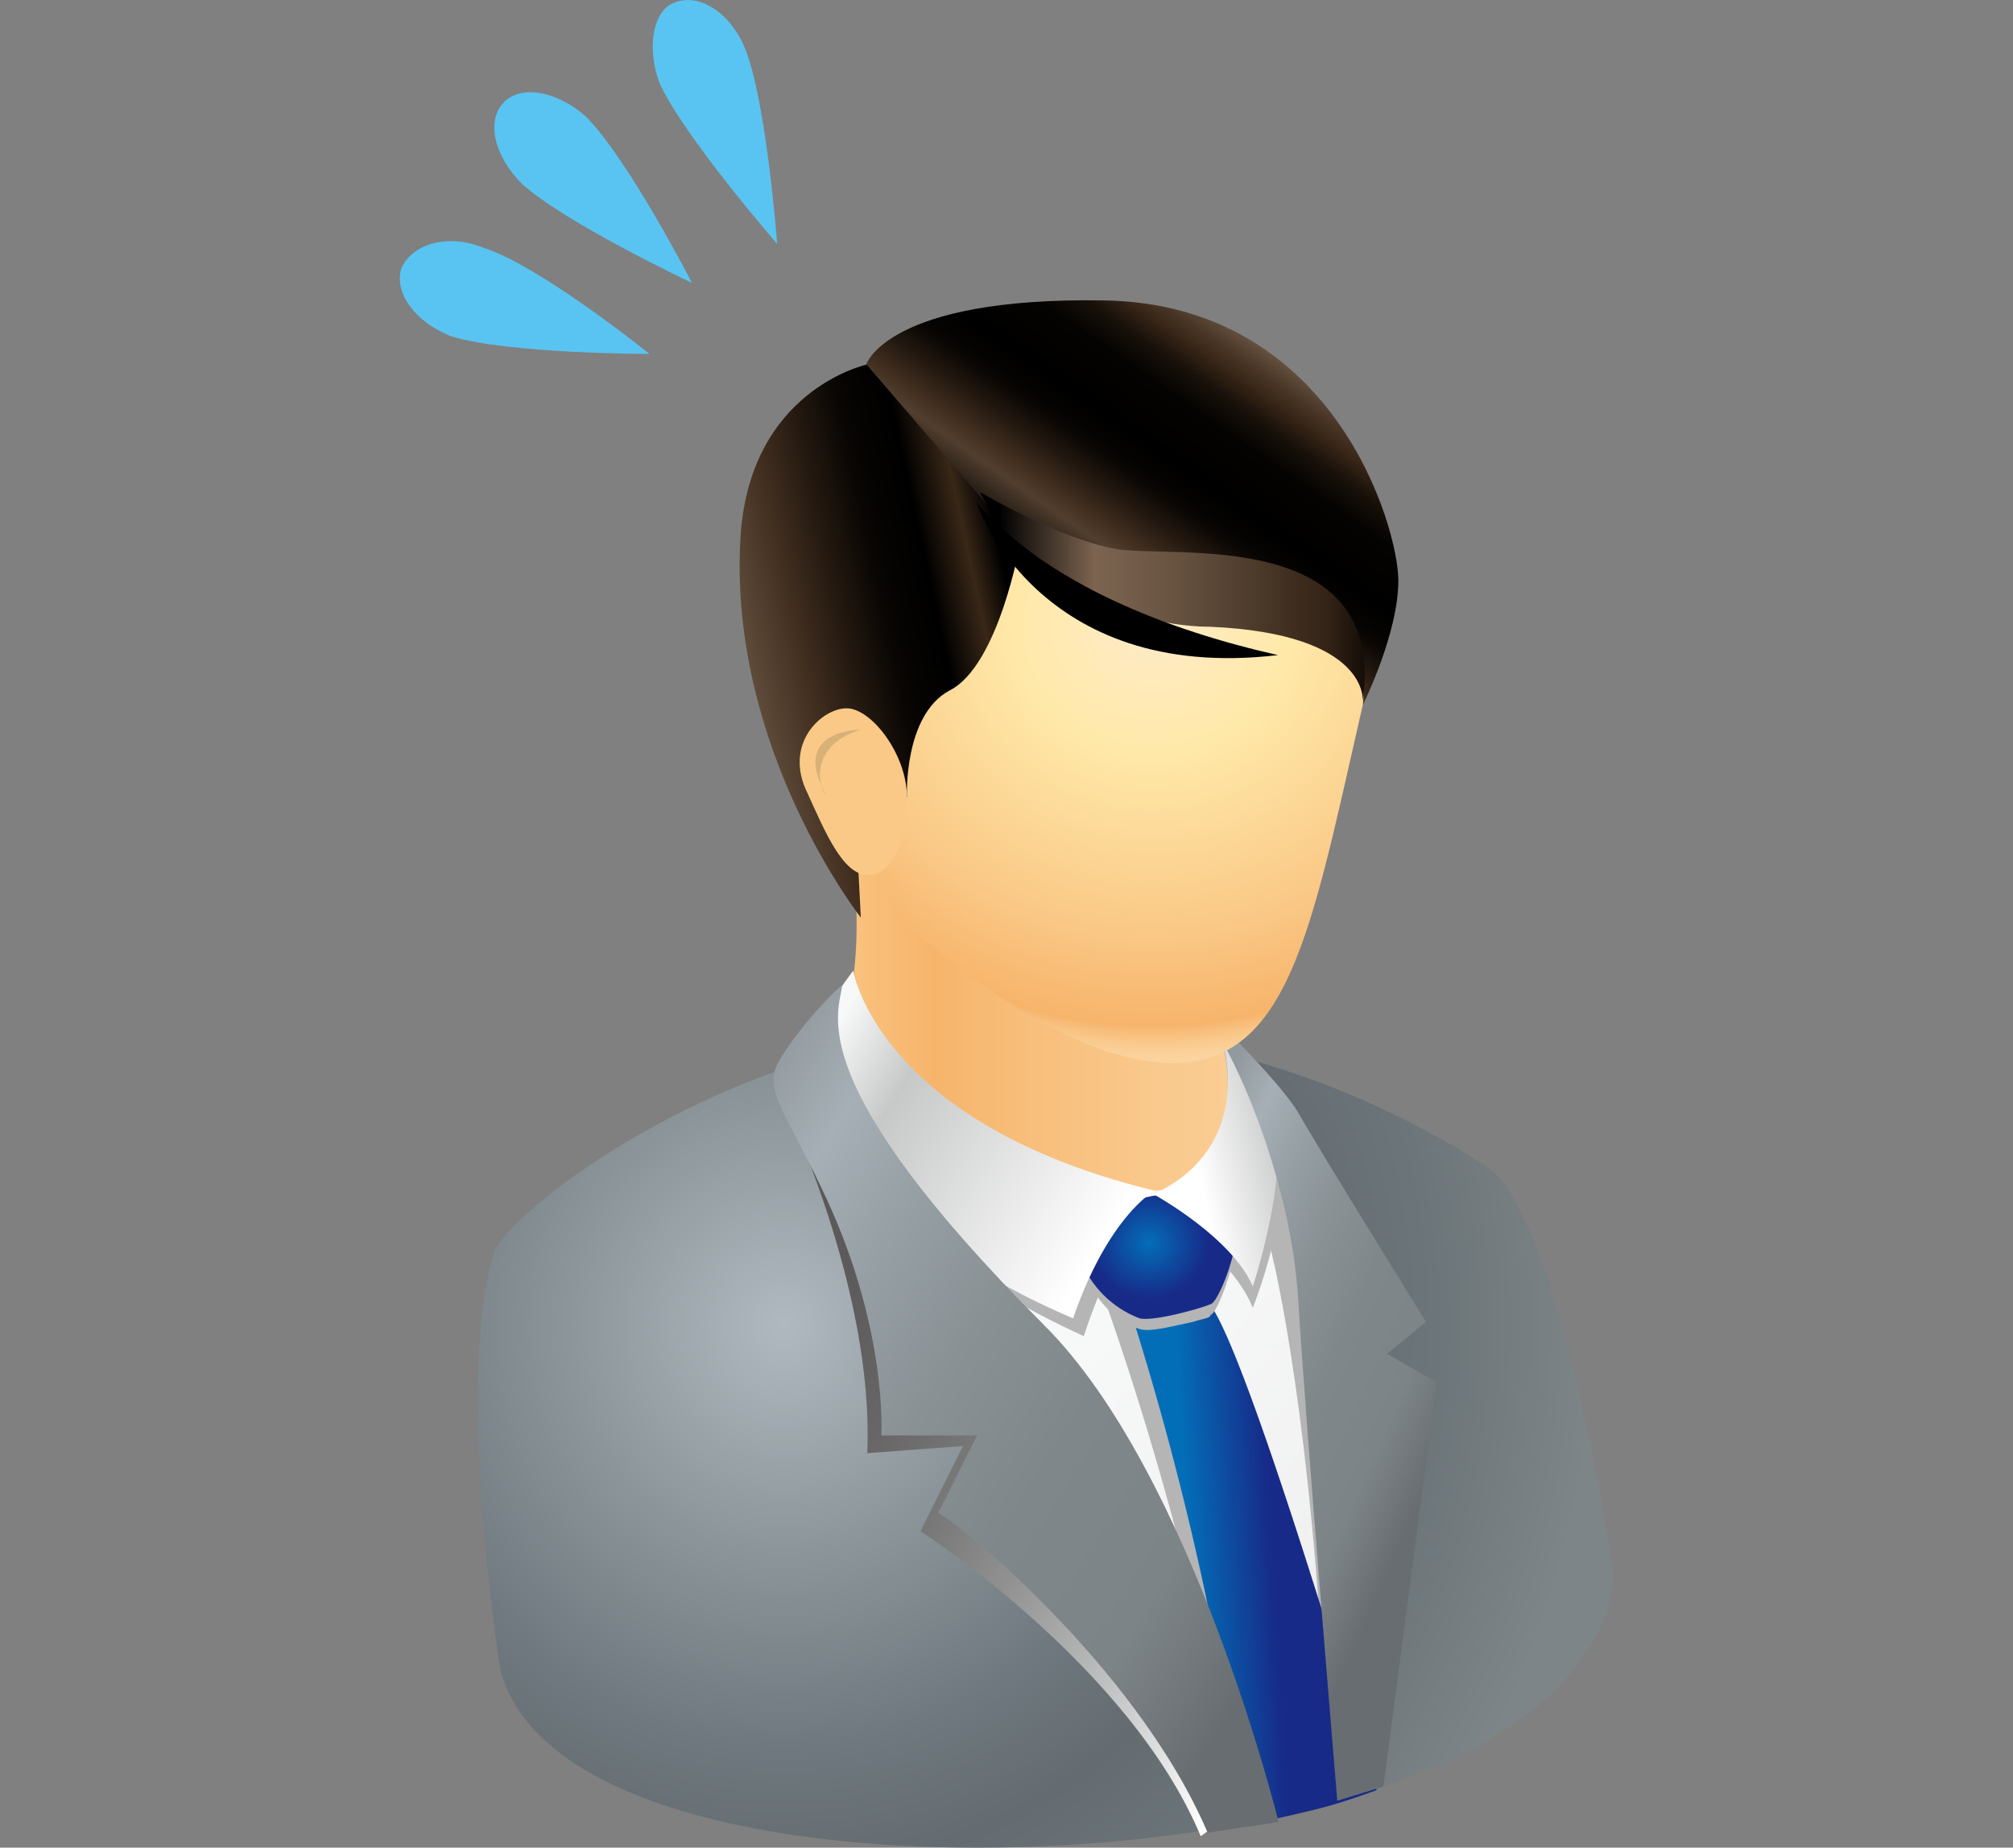 <svg xmlns="http://www.w3.org/2000/svg" xmlns:xlink="http://www.w3.org/1999/xlink" width="146" height="134" viewBox="0 0 146 134">
  <rect x="0" y="0" width="146" height="134" fill="#808080" stroke="none"/>
  <defs>
    <radialGradient id="radial-gradient" cx="0.193" cy="0.362" r="0.966" gradientTransform="translate(0.14) scale(0.72 1)" gradientUnits="objectBoundingBox">
      <stop offset="0" stop-color="#b0b9bf"/>
      <stop offset="0.271" stop-color="#8a9499"/>
      <stop offset="0.51" stop-color="#6d767c"/>
      <stop offset="0.641" stop-color="#636b70"/>
      <stop offset="0.803" stop-color="#6b7478"/>
      <stop offset="1" stop-color="#7d8488"/>
    </radialGradient>
    <linearGradient id="linear-gradient" x1="-0.001" y1="0.497" x2="0.999" y2="0.497" gradientUnits="objectBoundingBox">
      <stop offset="0" stop-color="#fac987"/>
      <stop offset="0.201" stop-color="#f7b46b"/>
      <stop offset="0.267" stop-color="#f7b973"/>
      <stop offset="0.54" stop-color="#f9c88b"/>
      <stop offset="0.791" stop-color="#fbd19b"/>
      <stop offset="1" stop-color="#fbd4a0"/>
    </linearGradient>
    <linearGradient id="linear-gradient-2" x1="0.603" y1="0.329" x2="0.937" y2="0.751" gradientUnits="objectBoundingBox">
      <stop offset="0" stop-color="#f7f8f8"/>
      <stop offset="1" stop-color="#efefef"/>
    </linearGradient>
    <radialGradient id="radial-gradient-2" cx="0.502" cy="0.506" r="0.717" gradientTransform="matrix(0.672, 0.609, -0.227, 0.35, -16.69, -2.499)" gradientUnits="objectBoundingBox">
      <stop offset="0.278" stop-color="#985d00" stop-opacity="0.949"/>
      <stop offset="0.431" stop-color="#9c5f00" stop-opacity="0.749"/>
      <stop offset="0.605" stop-color="#a76700" stop-opacity="0.518"/>
      <stop offset="0.789" stop-color="#b87200" stop-opacity="0.278"/>
      <stop offset="0.979" stop-color="#cf8100" stop-opacity="0.027"/>
      <stop offset="1" stop-color="#d28300" stop-opacity="0"/>
    </radialGradient>
    <linearGradient id="linear-gradient-3" x1="0.241" y1="0.512" x2="0.695" y2="0.451" gradientUnits="objectBoundingBox">
      <stop offset="0" stop-color="#036eb8"/>
      <stop offset="0.737" stop-color="#172a88"/>
    </linearGradient>
    <radialGradient id="radial-gradient-3" cx="0.426" cy="0.382" r="0.595" gradientTransform="translate(0.098) scale(0.805 1)" xlink:href="#linear-gradient-3"/>
    <linearGradient id="linear-gradient-4" x1="0.023" y1="0.255" x2="0.864" y2="0.765" gradientUnits="objectBoundingBox">
      <stop offset="0" stop-color="#f7f8f8"/>
      <stop offset="0.259" stop-color="#c7c8c8"/>
      <stop offset="1" stop-color="#fff"/>
    </linearGradient>
    <linearGradient id="linear-gradient-5" x1="1.079" y1="0.336" x2="0.34" y2="0.619" xlink:href="#linear-gradient-4"/>
    <linearGradient id="linear-gradient-6" x1="0.298" y1="-0.004" x2="0.796" y2="0.722" gradientUnits="objectBoundingBox">
      <stop offset="0" stop-color="#929a9f"/>
      <stop offset="0.128" stop-color="#a6afb5"/>
      <stop offset="0.259" stop-color="#97a0a5"/>
      <stop offset="0.431" stop-color="#899195"/>
      <stop offset="0.614" stop-color="#80878b"/>
      <stop offset="0.825" stop-color="#7d8488"/>
      <stop offset="1" stop-color="#686d71"/>
    </linearGradient>
    <radialGradient id="radial-gradient-4" cx="0.553" cy="0.367" r="0.633" gradientTransform="translate(-0.112) scale(1.224 1)" gradientUnits="objectBoundingBox">
      <stop offset="0" stop-color="#feebc8"/>
      <stop offset="0.287" stop-color="#ffe9a9"/>
      <stop offset="0.689" stop-color="#fac987"/>
      <stop offset="0.913" stop-color="#f7b46b"/>
      <stop offset="0.92" stop-color="#f7b973"/>
      <stop offset="0.95" stop-color="#f9c88b"/>
      <stop offset="0.977" stop-color="#fbd19b"/>
      <stop offset="1" stop-color="#fbd4a0"/>
    </radialGradient>
    <linearGradient id="linear-gradient-7" x1="0.908" y1="0.288" x2="0.063" y2="0.637" gradientUnits="objectBoundingBox">
      <stop offset="0"/>
      <stop offset="0.111" stop-color="#392717"/>
      <stop offset="0.266"/>
      <stop offset="0.439" stop-color="#080503"/>
      <stop offset="0.604" stop-color="#241910"/>
      <stop offset="0.767" stop-color="#422f20"/>
      <stop offset="0.928" stop-color="#5a4736"/>
      <stop offset="1" stop-color="#675240"/>
    </linearGradient>
    <linearGradient id="linear-gradient-8" x1="0.353" y1="0.692" x2="0.813" y2="0.187" gradientUnits="objectBoundingBox">
      <stop offset="0"/>
      <stop offset="0.182" stop-color="#513e2e"/>
      <stop offset="0.241" stop-color="#422f20"/>
      <stop offset="0.335" stop-color="#241910"/>
      <stop offset="0.431" stop-color="#080503"/>
      <stop offset="0.531"/>
      <stop offset="0.71" stop-color="#050301"/>
      <stop offset="0.799" stop-color="#18110a"/>
      <stop offset="0.869" stop-color="#362416"/>
      <stop offset="0.929" stop-color="#493626"/>
      <stop offset="0.982" stop-color="#5e4a39"/>
      <stop offset="1" stop-color="#675240"/>
    </linearGradient>
    <linearGradient id="linear-gradient-9" x1="0.012" y1="0.132" x2="0.942" y2="1" gradientUnits="objectBoundingBox">
      <stop offset="0" stop-color="#595757"/>
      <stop offset="0.153" stop-color="#5d5b5b"/>
      <stop offset="0.294" stop-color="#686666"/>
      <stop offset="0.43" stop-color="#797979"/>
      <stop offset="0.564" stop-color="#919191"/>
      <stop offset="0.696" stop-color="#aeafaf"/>
      <stop offset="0.827" stop-color="#cfd0d1"/>
      <stop offset="0.954" stop-color="#f3f3f3"/>
      <stop offset="1" stop-color="#fff"/>
    </linearGradient>
    <linearGradient id="linear-gradient-10" x1="0.019" y1="0.068" x2="0.839" y2="0.924" xlink:href="#linear-gradient-6"/>
    <linearGradient id="linear-gradient-11" x1="-0.003" y1="0.513" x2="0.995" y2="0.513" gradientUnits="objectBoundingBox">
      <stop offset="0.052"/>
      <stop offset="0.286" stop-color="#7c6450"/>
      <stop offset="0.474" stop-color="#695442"/>
      <stop offset="0.865" stop-color="#322215"/>
      <stop offset="1"/>
    </linearGradient>
    <linearGradient id="linear-gradient-12" x1="-4.066" y1="3.008" x2="-3.048" y2="3.008" xlink:href="#linear-gradient-11"/>
    <radialGradient id="radial-gradient-5" cx="0.519" cy="0.526" r="0.388" gradientTransform="matrix(-0.672, 0.718, -0.962, -0.967, 100.469, 705.963)" gradientUnits="objectBoundingBox">
      <stop offset="0" stop-color="#b2e0f8"/>
      <stop offset="0.221" stop-color="#aaddf7"/>
      <stop offset="0.555" stop-color="#92d4f5"/>
      <stop offset="0.961" stop-color="#60c6f2"/>
      <stop offset="1" stop-color="#59c4f1"/>
    </radialGradient>
    <radialGradient id="radial-gradient-6" cx="0.603" cy="0.5" r="0.304" gradientTransform="matrix(-1.807, 0.388, -1.056, -1.28, 111.015, 638.255)" xlink:href="#radial-gradient-5"/>
    <radialGradient id="radial-gradient-7" cx="0.505" cy="0.622" r="0.657" gradientTransform="matrix(-0.152, 0.942, -0.591, -0.466, 89.749, 777.626)" xlink:href="#radial-gradient-5"/>
  </defs>
  <g id="icon_sweat" transform="translate(23.038 -0.022)">
    <rect id="bg" width="146" height="134" transform="translate(-23.038 0.022)" fill="none"/>
    <g id="Group_8327" data-name="Group 8327" transform="translate(11.612 21.8)">
      <path id="Path_6023" data-name="Path 6023" d="M3.8,75.809S.472,55.23,3.29,45.712c.769-3.087,19.47-17.75,40.988-16.463a63.956,63.956,0,0,1,31,10.032c5.38,3.344,9.222,29.326,9.222,29.326S85.523,78.9,66.31,84.813C47.1,91.244,7.645,90.729,3.8,75.809Z" transform="translate(-2.158 23.496)" fill-rule="evenodd" opacity="0.99" fill="url(#radial-gradient)"/>
      <path id="Path_6024" data-name="Path 6024" d="M14.272,23.6S16.588,36.977,11.7,40.835c0,0,10.547,26.753,29.326,23.409,15.177-2.83,4.63-19.036,1.8-21.094-1.543-1.286-1.286-6.174-1.286-6.174Z" transform="translate(12.661 14.739)" fill-rule="evenodd" fill="url(#linear-gradient)"/>
      <path id="Path_6025" data-name="Path 6025" d="M45.6,33.659s-.257-1.286-2.315-2.058c.514,3.087,0,8.232-6.688,8.489-11.833.257-22.38-9-24.7-10.29-1.286.514-.257-3.859,28.811,56.593a97.651,97.651,0,0,0,12.348-3.087C53.321,83.306,47.147,37.517,45.6,33.659Z" transform="translate(12.44 24.488)" fill-rule="evenodd" fill="url(#linear-gradient-2)"/>
      <path id="Path_6026" data-name="Path 6026" d="M24.3,31.2,25.072,42s2.572,9.518,3.859,30.869c0,0,2.572-22.38,1.029-28.039C28.416,38.66,24.3,31.2,24.3,31.2Z" transform="translate(32.404 26.689)" fill="#b5b5b6" fill-rule="evenodd"/>
      <path id="Path_6027" data-name="Path 6027" d="M14.844,27.6s1.8,11.833,21.866,16.721c0,0-2.572,2.058-5.145,9.775C12.272,45.35,11.5,33.259,11.5,33.259A41.342,41.342,0,0,1,14.844,27.6Z" transform="translate(12.388 21.028)" fill="#b5b5b6" fill-rule="evenodd"/>
      <path id="Path_6028" data-name="Path 6028" d="M21.3,41.59s5.659,3.6,7.2,7.46c0,0,4.116-10.032,1.029-14.92-2.058-3.087-3.344-4.63-3.344-4.63S29.017,37.732,21.3,41.59Z" transform="translate(27.711 24.016)" fill="#b5b5b6" fill-rule="evenodd"/>
      <path id="Path_6029" data-name="Path 6029" d="M39.661,44.655C37.346,47.742,29.628,46.2,22.683,40.8s-10.547-12.09-7.974-15.435c2.315-3.087,10.032-1.543,16.978,3.859C38.374,34.622,41.976,41.568,39.661,44.655Z" transform="translate(16.085 15.035)" fill-rule="evenodd" fill="url(#radial-gradient-2)"/>
      <path id="Path_6030" data-name="Path 6030" d="M19.8,37.387A228.59,228.59,0,0,1,29.832,75.973c5.917-1.543,6.174-1.543,10.032-2.83,0,0-11.319-33.956-14.148-36.014C22.115,34.3,19.8,37.387,19.8,37.387Z" transform="translate(25.335 34.136)" fill="#b5b5b6" fill-rule="evenodd"/>
      <path id="Path_6031" data-name="Path 6031" d="M20.6,37.818a219.061,219.061,0,0,1,8.489,37.815c5.659-1.286,5.917-1.286,9.518-2.572,0,0-9.775-33.441-12.348-35.5C22.915,34.988,20.6,37.818,20.6,37.818Z" transform="translate(26.589 34.992)" fill-rule="evenodd" fill="url(#linear-gradient-3)"/>
      <path id="Path_6032" data-name="Path 6032" d="M25.526,33.9c-4.888.257-6.688,4.63-6.174,5.659.257.514,1.543,3.344,4.116,4.116.772.257,2.572-.257,3.859-.514.772-.257,1.286-.257,1.286-.514.514,0,2.315-4.888,1.8-6.688S27.841,33.9,25.526,33.9Z" transform="translate(24.534 30.935)" fill="#b5b5b6" fill-rule="evenodd"/>
      <path id="Path_6033" data-name="Path 6033" d="M25.526,33.9c-4.888.257-6.688,4.116-6.174,5.145A7.429,7.429,0,0,0,23.468,42.9c1.029.257,4.63-.772,5.145-1.029.514,0,2.315-4.373,1.8-6.174C29.9,34.157,27.841,33.9,25.526,33.9Z" transform="translate(24.534 30.935)" fill-rule="evenodd" fill="url(#radial-gradient-3)"/>
      <path id="Path_6034" data-name="Path 6034" d="M14.844,27.6s1.8,11.061,21.866,15.949c0,0-3.344,1.8-5.917,9.261C11.5,44.578,11.5,33,11.5,33A33.7,33.7,0,0,1,14.844,27.6Z" transform="translate(12.388 21.028)" fill-rule="evenodd" fill="url(#linear-gradient-4)"/>
      <path id="Path_6035" data-name="Path 6035" d="M21.3,40.976s5.659,3.087,7.2,6.688c0,0,3.344-10.032,1.029-13.891A17.548,17.548,0,0,0,26.188,29.4S29.017,37.374,21.3,40.976Z" transform="translate(27.712 23.859)" fill-rule="evenodd" fill="url(#linear-gradient-5)"/>
      <path id="Path_6036" data-name="Path 6036" d="M22.4,28.3s6.174,5.917,7.717,8.489C31.4,39.1,39.378,51.966,39.378,51.966l-2.83,2.315,3.6,2.058L36.291,85.665l-3.344,1.029s-2.315-27.525-2.83-36.271S25.487,31.9,22.4,28.3Z" transform="translate(29.396 22.129)" fill-rule="evenodd" fill="url(#linear-gradient-6)"/>
      <path id="Path_6037" data-name="Path 6037" d="M52.244,32.723c-4.116,17.492-5.4,28.554-14.663,28.3-6.174-.257-13.119-4.888-19.55-10.547-1.286-1.286-.514-3.087-1.029-3.859-3.087-4.373-5.4-8.489-5.4-13.891,0-14.148,9-22.123,20.322-22.123S55.588,18.832,52.244,32.723Z" transform="translate(12.488 -5.703)" fill-rule="evenodd" fill="url(#radial-gradient-4)"/>
      <path id="Path_6038" data-name="Path 6038" d="M29.949,23.362s-1.543,9-5.145,10.8c-3.344,1.8-3.087,7.717-3.087,7.717H16.573l1.543,3.859.257,4.888S8.855,38.539,9.627,23.362C10.142,12.3,18.888,10.5,18.888,10.5Z" transform="translate(9.412 -5.86)" fill-rule="evenodd" fill="url(#linear-gradient-7)"/>
      <path id="Path_6039" data-name="Path 6039" d="M24.261,26.2s4.116,4.116,15.692,3.6c10.547-.514,9.261,8.232,9.261,8.232s2.572-5.145,2.572-9S47.156,8.963,30.435,8.706C14.743,8.449,13.2,13.336,13.2,13.336Z" transform="translate(14.984 -8.696)" fill-rule="evenodd" fill="url(#linear-gradient-8)"/>
      <path id="Path_6040" data-name="Path 6040" d="M10.8,31.2s6.688,13.634,6.174,25.724l6.946-.514-3.087,6.174S36.01,72.359,41.155,84.706l1.8-1.286C43.212,82.906,16.2,31.972,10.8,31.2Z" transform="translate(11.28 26.689)" fill-rule="evenodd" fill="url(#linear-gradient-9)"/>
      <path id="Path_6041" data-name="Path 6041" d="M42.044,89.481l5.145-.772S41.015,63.5,30.211,52.7C12.461,34.946,15.291,30.058,15.548,28c-1.286,1.029-4.373,4.63-4.888,6.174-.514,1.8,1.029,3.6,3.344,8.489C18.892,52.7,18.378,60.67,18.378,60.67h6.946l-2.83,5.659C22.751,66.072,36.642,76.876,42.044,89.481Z" transform="translate(10.895 21.657)" fill-rule="evenodd" fill="url(#linear-gradient-10)"/>
      <path id="Path_6042" data-name="Path 6042" d="M16.4,14.1s5.659,3.344,9.775,4.116c3.859.772,19.808-1.8,18.007,11.061,0,0,.514-4.888-11.061-5.4C28.748,23.875,20.516,21.817,16.4,14.1Z" transform="translate(20.007 -0.199)" fill-rule="evenodd" fill="url(#linear-gradient-11)"/>
      <path id="Path_6043" data-name="Path 6043" d="M38.166,25.461C30.191,23.661,21.445,20.317,16.3,14.4,16.3,14.4,20.673,27.519,38.166,25.461Z" transform="translate(19.874 0.273)" fill-rule="evenodd" fill="url(#linear-gradient-12)"/>
      <path id="Path_6044" data-name="Path 6044" d="M19.055,26.631c0,3.087-1.029,5.659-2.83,5.659s-3.087-3.087-4.373-5.917c-1.8-3.6,1.029-6.174,2.83-6.174S19.055,23.544,19.055,26.631Z" transform="translate(12.072 9.393)" fill="#fac987" fill-rule="evenodd"/>
      <path id="Path_6045" data-name="Path 6045" d="M15.013,20.8s-5.145,0-2.572,4.63C12.183,25.43,10.9,22.086,15.013,20.8Z" transform="translate(12.771 10.336)" fill="#d8b177" fill-rule="evenodd"/>
    </g>
    <g id="Group_8328" data-name="Group 8328" transform="translate(5.962 0.023)">
      <path id="Path_6046" data-name="Path 6046" d="M16.962,16.456s-4.63-9-7.717-12.09c-2.058-1.8-4.63-2.315-5.917-1.029h0C2.042,4.623,2.557,7.2,4.615,9.253,7.7,12.083,16.962,16.456,16.962,16.456Z" transform="translate(4.23 4.065)" fill="url(#radial-gradient-5)"/>
      <path id="Path_6047" data-name="Path 6047" d="M16.116,17.714S15.344,7.425,13.8,3.566C12.772.994,10.457-.55,8.656.222h0C7.113.736,6.6,3.566,7.627,6.138,9.428,10,16.116,17.714,16.116,17.714Z" transform="translate(11.25 -0.023)" fill="url(#radial-gradient-6)"/>
      <path id="Path_6048" data-name="Path 6048" d="M18.067,15S10.093,8.568,5.977,7.282C3.4,6.253.832,7.024.06,8.825h0c-.514,1.8,1.029,3.859,3.6,4.888C7.778,15,18.067,15,18.067,15Z" transform="translate(0.038 10.667)" fill="url(#radial-gradient-7)"/>
    </g>
  </g>
</svg>
